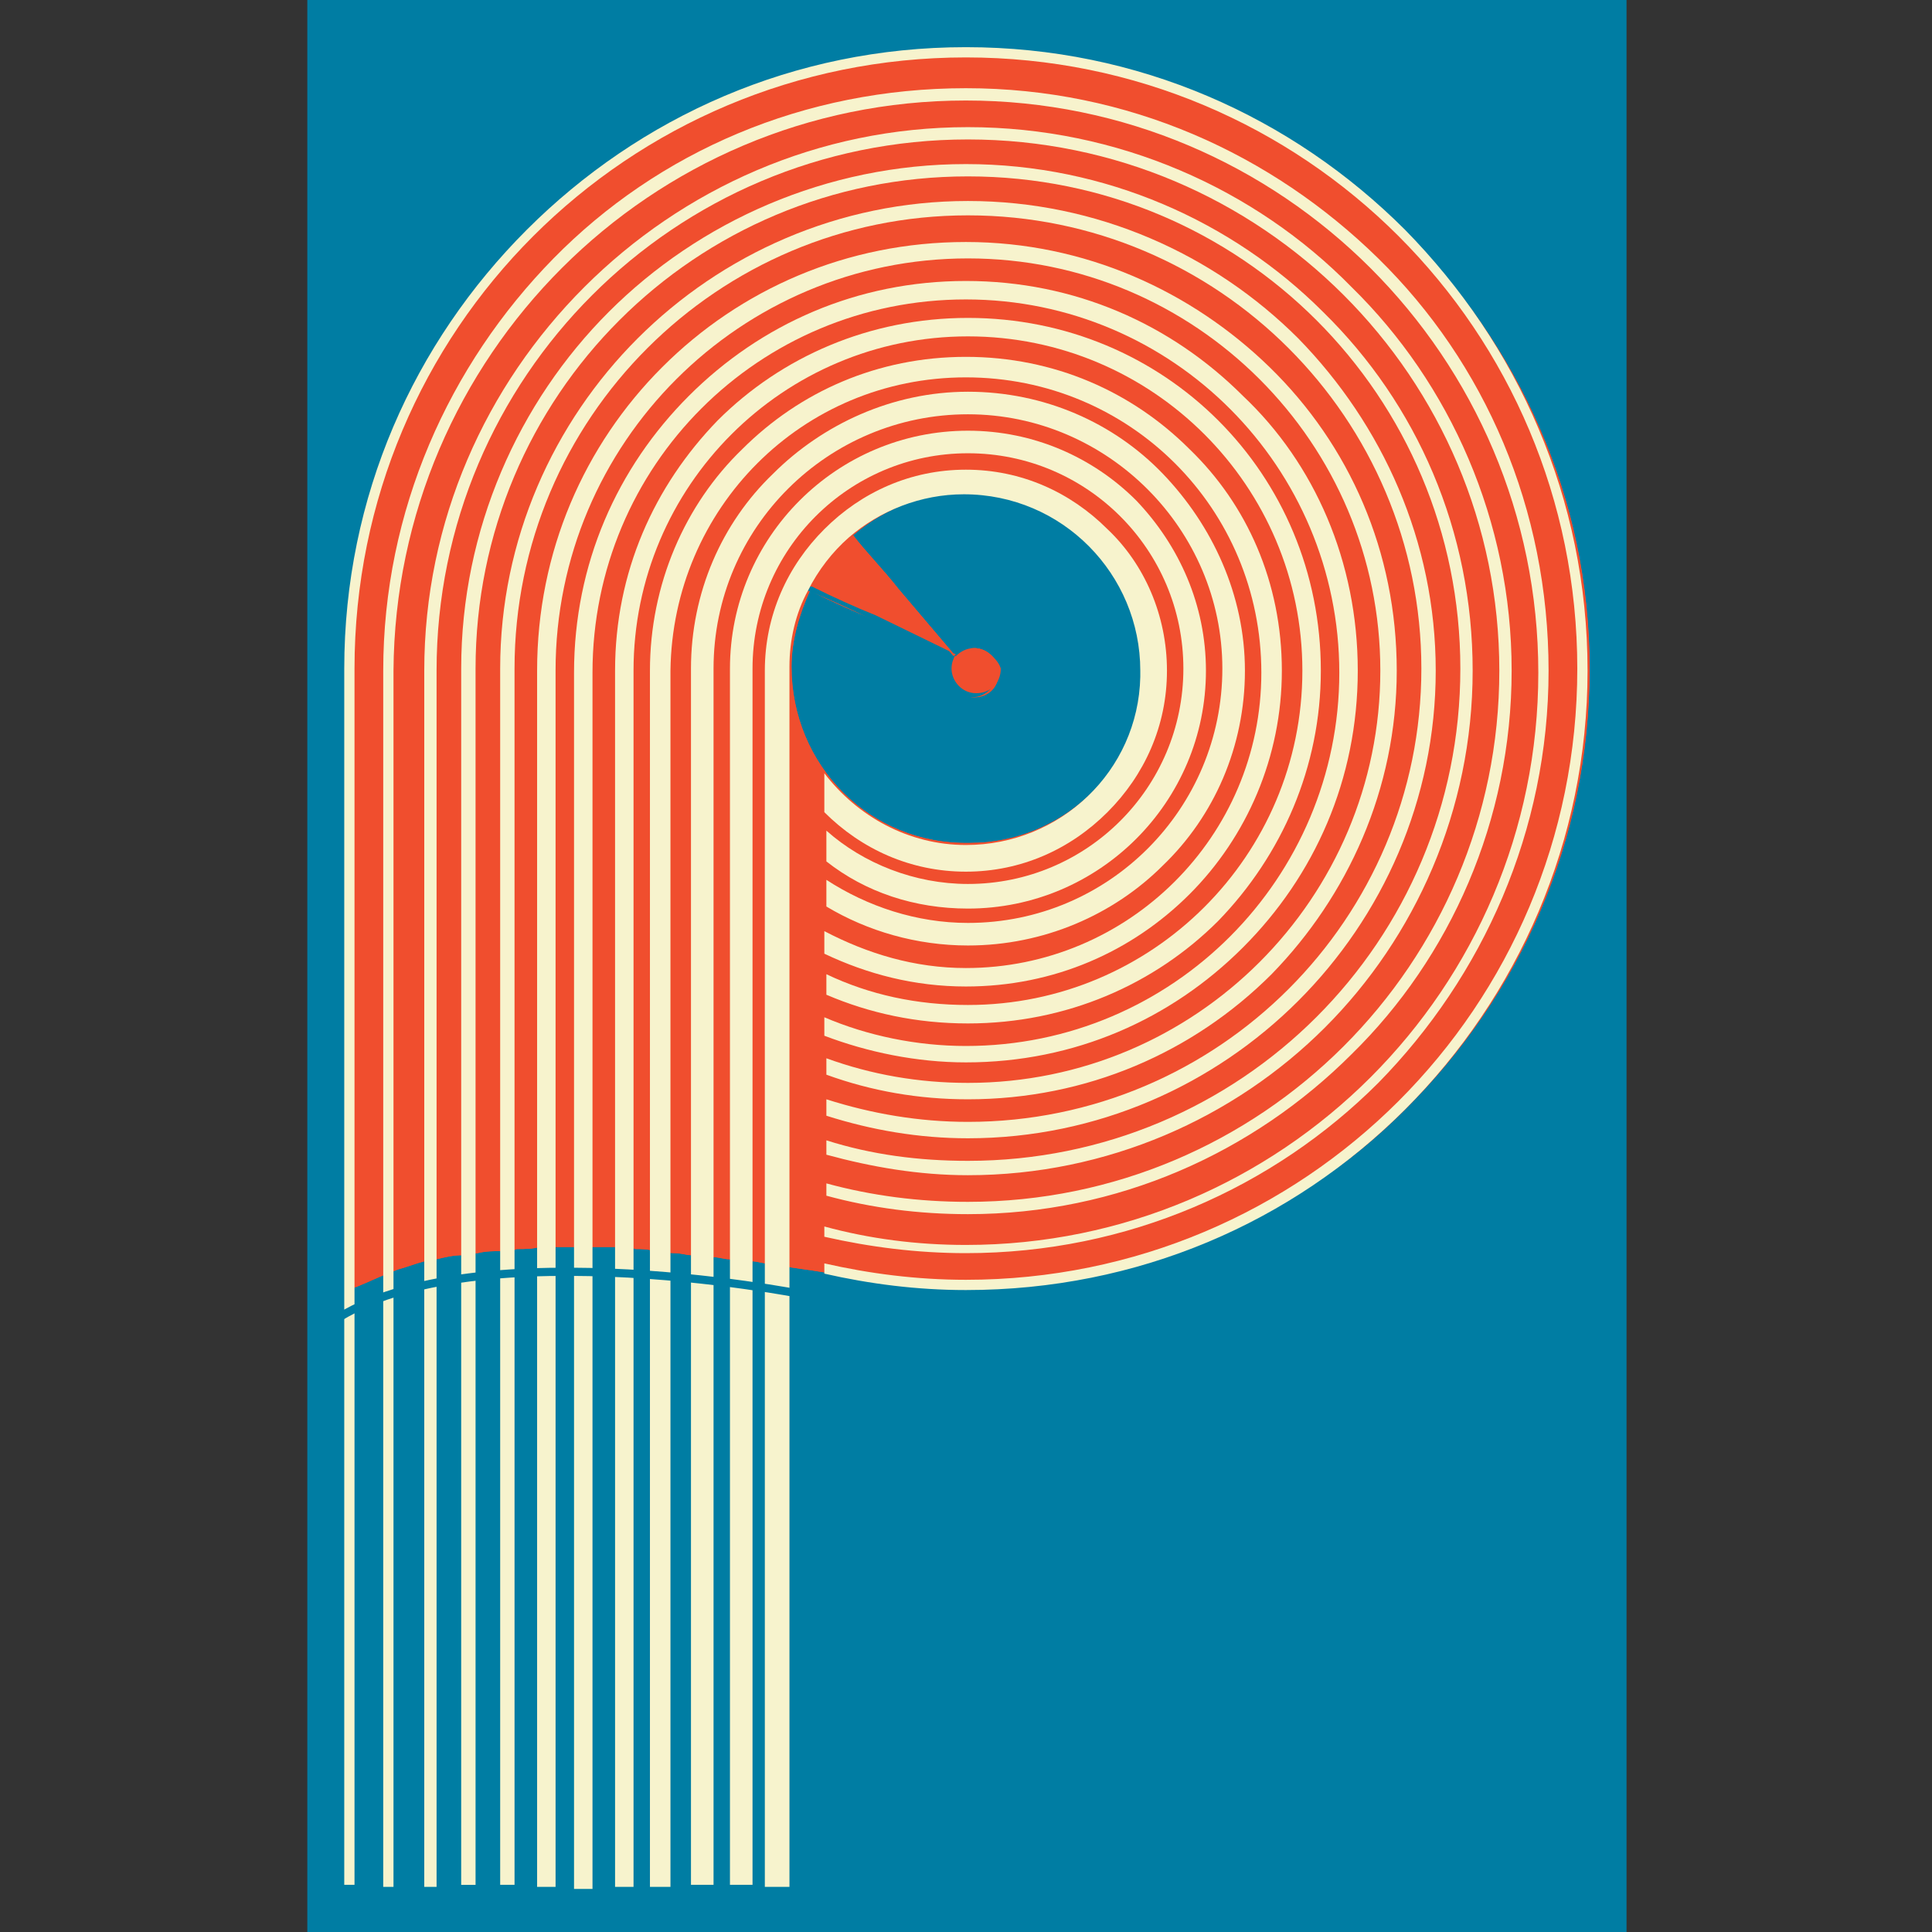 <svg xmlns="http://www.w3.org/2000/svg" width="512" height="512" viewBox="0 0 512 512" fill="none"><rect x="0" y="0" width="512" height="512" fill="#333333" stroke="none"/><g clip-path="url(#clip0_3403_3232)"><path d="M431.048 0H81.442V512H431.048V0Z" fill="#007DA3"></path><path fill-rule="evenodd" clip-rule="evenodd" d="M372.327 61.419L366.89 55.984C364.715 54.354 363.084 52.723 360.909 51.093C357.647 48.375 354.928 46.201 351.666 44.027C350.578 43.483 349.491 42.396 348.404 41.853C344.054 39.135 339.704 36.417 334.811 33.7C333.723 33.156 332.636 32.613 331.005 32.069C328.83 30.982 326.111 29.895 323.937 28.808C319.043 26.634 314.15 24.46 309.256 22.829C306.538 21.742 304.363 21.199 301.645 20.655C300.557 20.112 298.926 20.112 297.839 19.568C294.033 18.481 289.683 17.938 285.877 16.85C276.634 15.22 266.847 14.133 256.517 14.133C246.186 14.133 236.399 15.22 226.613 16.85C223.35 17.394 220.088 17.938 216.826 19.024C214.651 19.568 212.476 20.112 210.301 20.655C208.67 21.199 207.039 21.742 205.408 22.286C204.864 22.286 204.321 22.829 203.777 22.829C201.058 23.916 198.883 24.46 196.165 25.547C184.747 29.895 174.417 35.33 164.63 42.396C162.455 44.027 160.28 45.114 158.105 46.744C157.018 47.288 155.93 48.375 154.843 48.918C152.668 50.549 150.493 52.179 148.862 53.81C146.144 56.528 142.881 59.245 140.163 61.963C117.871 84.248 102.103 113.054 95.579 145.122C93.404 155.993 92.316 166.863 92.316 178.277V341.878C92.86 341.334 93.948 341.334 95.035 340.791C97.754 339.704 99.928 338.617 102.647 337.53C103.734 336.986 104.278 336.986 105.365 336.443C107.54 335.899 110.259 334.812 112.434 334.269C113.521 334.269 114.608 333.725 115.696 333.725C117.871 333.182 120.046 332.638 122.764 332.638C123.852 332.638 124.939 332.095 126.57 332.095C128.745 331.551 130.92 331.551 133.095 331.551C134.182 331.551 135.813 331.551 136.901 331.008C139.075 331.008 141.25 331.008 142.881 330.464H163.542C165.173 330.464 166.805 330.464 168.436 331.008C170.067 331.008 171.698 331.008 173.329 331.551C174.96 331.551 177.135 332.095 178.766 332.095C180.397 332.095 182.028 332.638 183.116 332.638C185.291 332.638 186.922 333.182 189.097 333.182C190.728 333.182 191.815 333.725 193.446 333.725C195.621 333.725 197.796 334.269 199.427 334.269C200.515 334.269 202.146 334.812 203.233 334.812C205.408 335.356 207.583 335.356 209.758 335.899C213.564 336.443 217.37 336.986 220.632 337.53C233.681 339.704 243.468 340.791 247.817 340.247L258.148 339.16C303.276 339.16 343.51 323.398 372.87 293.504C402.774 263.611 421.261 222.846 421.261 177.19C421.261 131.534 402.231 91.313 372.327 61.419ZM209.758 176.647C209.758 169.581 211.932 162.515 214.651 156.536C220.088 159.254 226.069 161.971 231.506 164.146L252.711 174.472C252.167 175.56 251.623 176.647 251.623 178.277C251.623 181.538 254.342 184.799 258.148 184.799C261.954 184.799 264.672 182.082 264.672 178.277C264.672 175.016 261.954 171.755 258.148 171.755C255.973 171.755 254.342 172.842 253.254 173.929L238.031 155.993C234.225 151.101 229.875 146.753 226.069 141.861C234.225 134.795 245.099 130.447 256.517 130.447C282.071 130.447 303.276 151.101 303.276 177.19V178.821C302.188 203.823 281.527 223.39 257.06 223.39C230.419 223.933 209.758 202.736 209.758 176.647Z" fill="#F04E2E"></path><path fill-rule="evenodd" clip-rule="evenodd" d="M372.327 61.419L366.89 55.984C364.715 54.354 363.084 52.723 360.909 51.093C357.647 48.375 354.928 46.201 351.666 44.027C350.578 43.483 349.491 42.396 348.404 41.853C344.054 39.135 339.704 36.417 334.811 33.7C333.723 33.156 332.636 32.613 331.005 32.069C328.83 30.982 326.111 29.895 323.937 28.808C319.043 26.634 314.15 24.46 309.256 22.829C306.538 21.742 304.363 21.199 301.645 20.655C300.557 20.112 298.926 20.112 297.839 19.568C294.033 18.481 289.683 17.938 285.877 16.85C276.634 15.22 266.847 14.133 256.517 14.133C246.186 14.133 236.399 15.22 226.613 16.85C223.35 17.394 220.088 17.938 216.826 19.024C214.651 19.568 212.476 20.112 210.301 20.655C208.67 21.199 207.039 21.742 205.408 22.286C204.864 22.286 204.321 22.829 203.777 22.829C201.058 23.916 198.883 24.46 196.165 25.547C184.747 29.895 174.417 35.33 164.63 42.396C162.455 44.027 160.28 45.114 158.105 46.744C157.018 47.288 155.93 48.375 154.843 48.918C152.668 50.549 150.493 52.179 148.862 53.81C146.144 56.528 142.881 59.245 140.163 61.963C117.871 84.248 102.103 113.054 95.579 145.122C93.404 155.993 92.316 166.863 92.316 178.277V341.878C92.86 341.334 93.948 341.334 95.035 340.791C97.754 339.704 99.928 338.617 102.647 337.53C103.734 336.986 104.278 336.986 105.365 336.443C107.54 335.899 110.259 334.812 112.434 334.269C113.521 334.269 114.608 333.725 115.696 333.725C117.871 333.182 120.046 332.638 122.764 332.638C123.852 332.638 124.939 332.095 126.57 332.095C128.745 331.551 130.92 331.551 133.095 331.551C134.182 331.551 135.813 331.551 136.901 331.008C139.075 331.008 141.25 331.008 142.881 330.464H163.542C165.173 330.464 166.805 330.464 168.436 331.008C170.067 331.008 171.698 331.008 173.329 331.551C174.96 331.551 177.135 332.095 178.766 332.095C180.397 332.095 182.028 332.638 183.116 332.638C185.291 332.638 186.922 333.182 189.097 333.182C190.728 333.182 191.815 333.725 193.446 333.725C195.621 333.725 197.796 334.269 199.427 334.269C200.515 334.269 202.146 334.812 203.233 334.812C205.408 335.356 207.583 335.356 209.758 335.899C213.564 336.443 217.37 336.986 220.632 337.53C233.681 339.704 243.468 340.791 247.817 340.247L258.148 339.16C303.276 339.16 343.51 323.398 372.87 293.504C402.774 263.611 421.261 222.846 421.261 177.19C421.261 131.534 402.231 91.313 372.327 61.419ZM209.758 176.647C209.758 169.581 211.932 162.515 214.651 156.536C220.088 159.254 226.069 161.971 231.506 164.146L252.711 174.472C252.167 175.56 251.623 176.647 251.623 178.277C251.623 181.538 254.342 184.799 258.148 184.799C261.954 184.799 264.672 182.082 264.672 178.277C264.672 175.016 261.954 171.755 258.148 171.755C255.973 171.755 254.342 172.842 253.254 173.929L238.031 155.993C234.225 151.101 229.875 146.753 226.069 141.861C234.225 134.795 245.099 130.447 256.517 130.447C282.071 130.447 303.276 151.101 303.276 177.19V178.821C302.188 203.823 281.527 223.39 257.06 223.39C230.419 223.933 209.758 202.736 209.758 176.647Z" fill="#F04E2E"></path><path d="M302.732 176.642V177.185C302.732 151.639 282.071 130.442 255.973 130.442C244.555 130.442 233.681 134.79 225.525 141.856C229.331 146.748 233.681 151.096 237.487 155.988L252.711 173.924C253.798 172.293 255.429 171.75 257.604 171.75C260.866 171.75 264.129 174.467 264.129 178.272C264.129 181.533 261.41 184.794 257.604 184.794C253.798 184.794 251.079 182.077 251.079 178.272C251.079 176.642 251.623 175.554 252.167 174.467L230.962 164.14C225.525 161.423 219.544 158.705 214.107 156.531C216.826 151.096 220.632 146.204 224.981 141.856C233.137 134.247 244.011 129.898 255.973 129.898C282.071 129.898 302.732 151.096 302.732 176.642Z" fill="#007DA3"></path><path fill-rule="evenodd" clip-rule="evenodd" d="M319.587 177.733C319.587 195.126 312.519 210.888 301.101 222.302C289.683 233.716 273.915 240.782 256.517 240.782C242.38 240.782 229.331 236.434 219.001 228.281V220.128C228.787 228.824 242.38 234.26 256.517 234.26C288.052 234.26 313.606 208.714 313.606 177.189C313.606 145.665 288.052 120.119 256.517 120.119C224.981 120.119 199.427 145.665 199.427 177.189V499.499H193.446V177.189C193.446 159.797 200.515 144.034 211.932 132.62C223.35 121.206 239.118 114.141 256.517 114.141C273.915 114.141 289.683 121.206 301.101 132.62C312.519 144.578 319.587 160.34 319.587 177.733Z" fill="#F7F3CD"></path><path fill-rule="evenodd" clip-rule="evenodd" d="M420.717 177.731C420.717 222.844 402.231 264.152 372.327 294.046C342.423 323.94 301.645 341.876 255.973 341.876C242.924 341.876 230.419 340.245 218.458 337.528V334.81C230.419 337.528 242.924 339.158 255.973 339.158C345.685 339.158 417.999 266.869 417.999 177.188C417.999 87.506 345.685 15.218 255.973 15.218C166.261 15.218 93.948 87.506 93.948 177.188V499.498H91.23V177.188C91.23 131.532 109.716 90.767 139.62 60.874C169.524 30.98 210.302 12.5 255.973 12.5C301.645 12.5 342.423 30.98 372.327 60.874C402.231 91.311 420.717 132.075 420.717 177.731Z" fill="#F7F3CD"></path><path fill-rule="evenodd" clip-rule="evenodd" d="M410.387 177.736C410.387 220.131 392.988 258.721 365.259 286.984C337.529 314.704 298.926 332.097 255.973 332.097C242.924 332.097 230.419 330.466 218.457 327.749V325.031C230.419 328.292 242.924 329.923 255.973 329.923C339.704 329.923 407.668 261.982 407.668 178.279C407.668 94.577 339.704 26.636 255.973 26.636C172.242 26.636 104.822 94.577 104.278 177.736V500.046H101.56V177.736C101.56 135.341 118.958 96.751 146.687 68.487C174.417 40.224 213.02 23.375 255.973 23.375C298.926 23.375 336.986 40.768 365.259 68.487C393.532 96.207 410.387 134.798 410.387 177.736Z" fill="#F7F3CD"></path><path fill-rule="evenodd" clip-rule="evenodd" d="M400.6 177.729C400.6 217.407 384.288 253.823 358.19 279.368C332.092 305.458 296.207 321.763 256.517 321.763C243.468 321.763 230.962 320.133 219.001 316.872V313.61C230.962 316.872 243.468 318.502 256.517 318.502C334.267 318.502 397.337 255.453 397.337 177.729C397.337 100.005 334.267 36.956 256.517 36.956C178.766 36.956 115.696 100.005 115.696 177.729V500.039H112.434V177.729C112.434 138.052 128.745 102.179 154.843 76.09C180.941 50.001 216.826 33.695 256.517 33.695C296.207 33.695 332.636 50.001 358.19 76.09C384.288 101.636 400.6 138.052 400.6 177.729Z" fill="#F7F3CD"></path><path fill-rule="evenodd" clip-rule="evenodd" d="M390.269 177.735C390.269 214.695 375.046 248.393 351.122 272.308C327.199 296.223 293.489 311.442 256.517 311.442C243.468 311.442 230.963 309.268 219.001 306.007V302.202C230.963 306.007 243.468 307.637 256.517 307.637C328.83 307.637 387.007 249.48 387.007 177.191C387.007 104.903 328.83 46.745 256.517 46.745C184.204 46.745 126.027 104.903 126.027 177.191V499.501H122.221V177.191C122.221 140.232 137.445 106.533 161.368 82.618C185.291 58.703 219.001 43.484 255.973 43.484C292.945 43.484 326.655 58.703 350.579 82.618C375.589 107.077 390.269 140.775 390.269 177.735Z" fill="#F7F3CD"></path><path fill-rule="evenodd" clip-rule="evenodd" d="M380.482 177.733C380.482 211.975 366.346 242.956 344.054 265.24C321.762 287.525 290.77 301.656 256.517 301.656C243.467 301.656 230.962 299.482 219.001 295.678V291.329C230.962 295.134 243.467 297.308 256.517 297.308C322.849 297.308 376.676 243.499 376.676 177.189C376.676 110.879 322.849 57.07 256.517 57.07C190.184 57.07 136.357 110.879 136.357 177.189V499.499H132.551V177.189C132.551 142.947 146.687 111.966 168.979 89.682C191.271 67.397 222.263 53.266 256.517 53.266C290.77 53.266 321.762 67.397 344.054 89.682C366.346 112.51 380.482 143.491 380.482 177.733Z" fill="#F7F3CD"></path><path fill-rule="evenodd" clip-rule="evenodd" d="M370.152 177.729C370.152 209.254 357.103 237.517 336.986 258.171C316.325 278.825 288.052 291.326 256.517 291.326C243.468 291.326 230.963 289.152 219.001 284.804V280.456C230.963 284.804 243.468 286.978 256.517 286.978C316.869 286.978 365.802 238.061 365.802 177.729C365.802 117.398 316.869 68.481 256.517 68.481C196.165 68.481 147.231 117.398 147.231 177.729V500.039H142.338V177.729C142.338 146.205 154.843 117.942 175.504 97.288C196.165 76.634 224.438 64.133 255.973 64.133C287.508 64.133 315.781 77.177 336.442 97.288C357.647 117.942 370.152 146.205 370.152 177.729Z" fill="#F7F3CD"></path><path fill-rule="evenodd" clip-rule="evenodd" d="M359.822 177.731C359.822 206.537 348.404 232.083 329.374 251.106C310.344 270.13 284.79 281.544 255.973 281.544C242.924 281.544 229.875 278.826 218.458 274.478V269.586C229.875 274.478 242.924 277.196 255.973 277.196C310.888 277.196 354.929 232.627 354.929 178.274C354.929 123.922 310.888 79.353 255.973 79.353C201.059 79.353 157.018 123.378 157.018 178.274V500.584H152.125V178.274C152.125 149.467 163.543 123.922 182.573 104.898C201.603 85.875 227.157 74.461 255.973 74.461C284.79 74.461 310.344 85.875 329.374 104.898C348.404 122.835 359.822 148.924 359.822 177.731Z" fill="#F7F3CD"></path><path fill-rule="evenodd" clip-rule="evenodd" d="M350.035 177.736C350.035 203.282 339.705 226.653 322.85 244.046C305.995 260.895 282.615 271.222 256.517 271.222C242.924 271.222 230.419 268.505 219.001 263.613V258.178C230.419 263.613 242.924 266.331 256.517 266.331C305.451 266.331 345.142 226.653 345.142 177.736C345.142 128.819 305.451 89.142 256.517 89.142C207.583 89.142 167.892 128.819 167.892 177.736V500.046H162.999V177.736C162.999 151.647 173.33 128.819 190.184 111.426C207.039 94.577 230.419 84.25 256.517 84.25C282.615 84.25 305.995 94.577 322.85 111.426C339.705 128.275 350.035 151.647 350.035 177.736Z" fill="#F7F3CD"></path><path fill-rule="evenodd" clip-rule="evenodd" d="M339.705 177.73C339.705 200.558 330.462 221.755 315.238 236.974C300.014 252.192 279.353 261.432 255.973 261.432C242.381 261.432 229.875 258.171 218.457 252.736V246.757C229.875 252.736 242.381 256.541 255.973 256.541C298.926 256.541 334.268 221.755 334.268 178.273C334.268 134.791 299.47 100.006 255.973 100.006C212.477 100.006 178.223 134.791 177.679 177.73V500.04H172.242V177.73C172.242 154.902 181.485 133.704 196.709 119.029C211.933 103.81 232.594 94.57 255.973 94.57C279.353 94.57 300.014 103.81 315.238 119.029C330.462 133.704 339.705 154.358 339.705 177.73Z" fill="#F7F3CD"></path><path fill-rule="evenodd" clip-rule="evenodd" d="M329.918 177.732C329.918 197.842 321.762 216.322 308.169 229.367C295.12 242.411 276.634 250.564 256.517 250.564C242.924 250.564 229.875 246.759 219.001 240.237V233.171C229.875 240.237 242.924 244.585 256.517 244.585C294.033 244.585 323.937 214.148 323.937 177.188C323.937 140.229 293.489 109.791 256.517 109.791C219.545 109.791 189.097 139.685 189.097 177.188V499.498H183.116V177.188C183.116 157.078 191.272 138.598 204.865 125.553C217.914 112.509 236.4 103.812 256.517 103.812C276.634 103.812 295.12 111.965 308.169 125.553C321.218 139.142 329.918 157.621 329.918 177.732Z" fill="#F7F3CD"></path><path d="M258.148 171.754C255.973 171.754 254.342 172.841 253.255 173.928L238.031 155.992C234.225 151.1 229.875 146.752 226.069 141.86L225.525 141.317L224.982 140.773C222.807 142.404 220.632 144.578 218.457 147.839C216.282 150.557 215.195 153.275 214.107 155.449H215.195C220.632 158.166 226.613 160.884 232.05 163.058L253.255 173.385C252.711 174.472 252.167 175.559 252.167 177.19C252.167 180.451 254.886 183.712 258.692 183.712C262.498 183.712 265.216 180.994 265.216 177.19C264.672 175.015 261.41 171.754 258.148 171.754Z" fill="#F04E2E"></path><path fill-rule="evenodd" clip-rule="evenodd" d="M309.257 177.734C309.257 192.409 303.276 205.454 293.489 215.237C283.702 225.021 270.653 231 255.973 231C241.293 231 228.244 225.021 218.457 215.237V204.91C227.156 216.324 240.749 223.934 255.973 223.934C280.984 223.934 301.645 204.367 302.188 179.365V177.734C302.188 152.189 281.527 130.991 255.429 130.991C244.011 130.991 233.137 135.339 224.982 142.405C220.632 146.21 216.826 151.101 214.107 156.537C210.845 162.515 209.214 169.581 209.214 176.647V500.044H202.689V177.734C202.689 163.059 208.67 150.014 218.457 140.231C228.244 130.448 241.293 124.469 255.973 124.469C270.653 124.469 283.702 130.448 293.489 140.231C303.276 149.471 309.257 163.059 309.257 177.734Z" fill="#F7F3CD"></path><path d="M212.477 342.965C212.477 342.965 118.959 324.486 84.705 352.749" stroke="#007DA3" stroke-width="2.17" stroke-miterlimit="10"></path></g><defs><clipPath id="clip0_3403_3232"><rect width="350.094" height="512" fill="white" transform="translate(80.953)"></rect></clipPath></defs></svg>